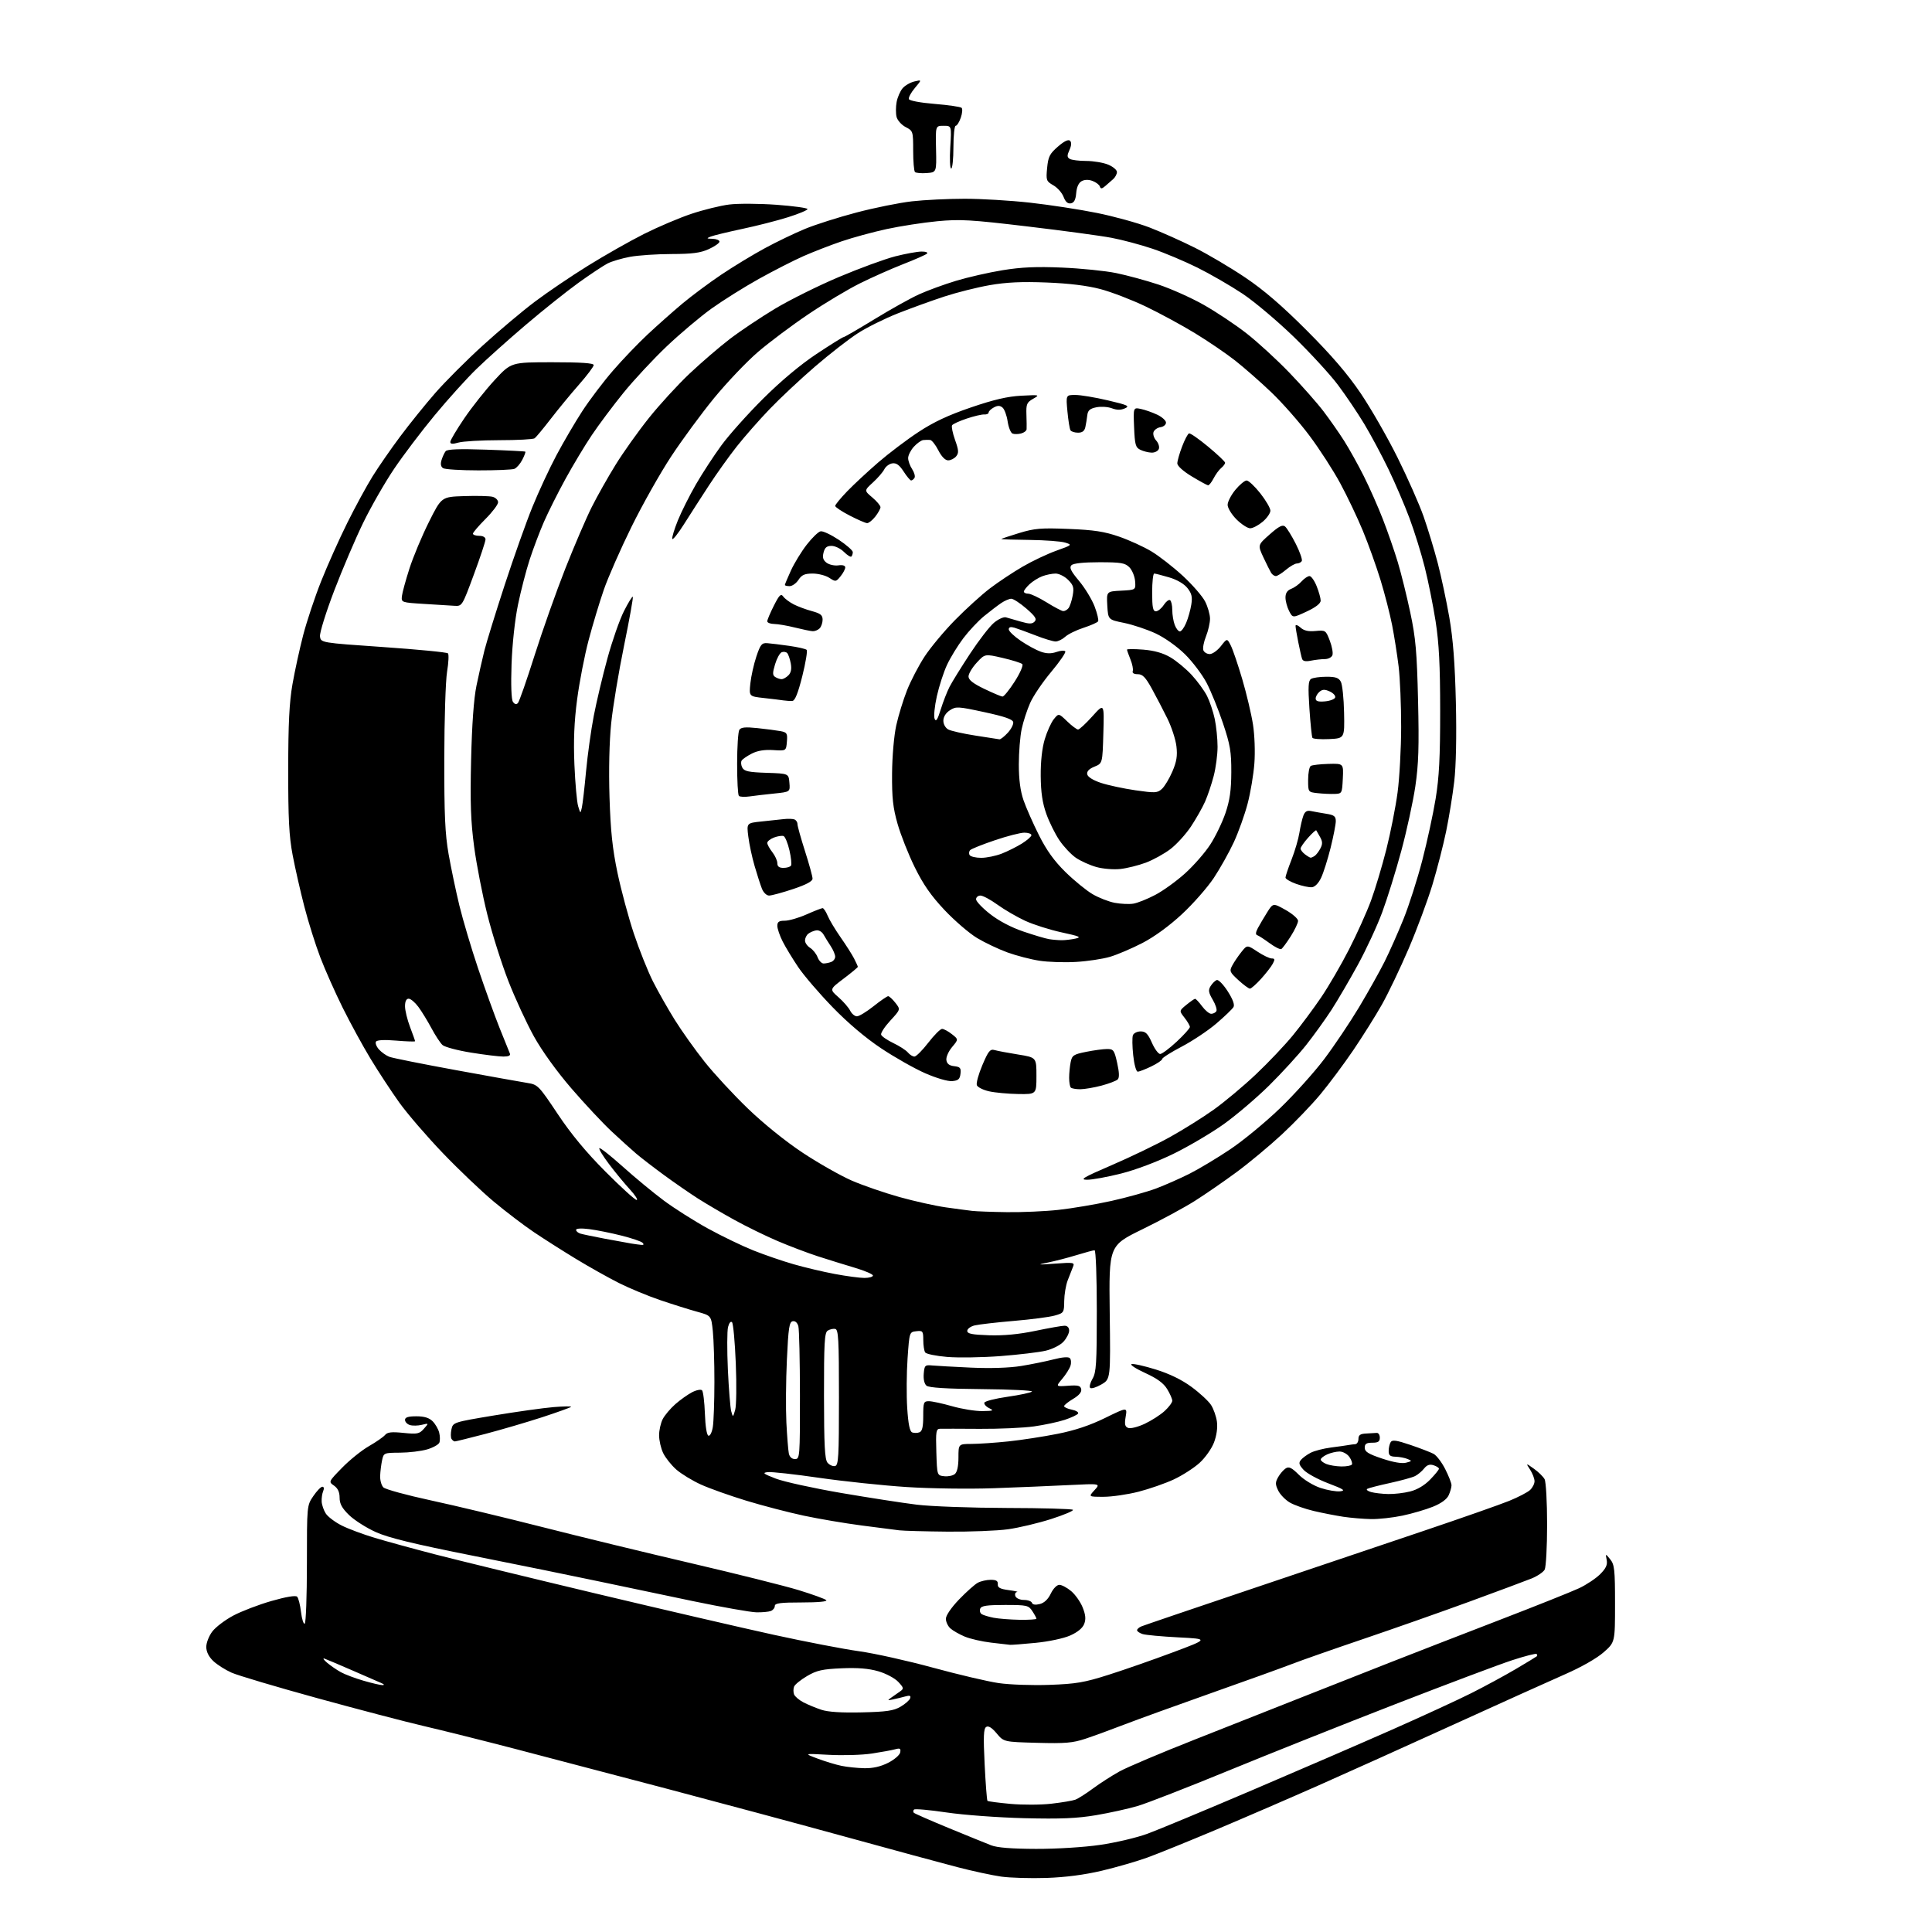 <?xml version="1.0" encoding="UTF-8" standalone="no"?>
<svg 
  version="1.1" 
  xmlns="http://www.w3.org/2000/svg" 
  xmlns:xlink="http://www.w3.org/1999/xlink" 
  xmlns:svg="http://www.w3.org/2000/svg"
  xmlns:rdf="http://www.w3.org/1999/02/22-rdf-syntax-ns#"
  xmlns:cc="http://creativecommons.org/ns#"
  xmlns:dc="http://purl.org/dc/elements/1.1/"
  viewBox="0 0 768 768"
  width="768"
  height="768"
>
<style>svg {background-color: white; }</style>"
<path stroke="none" fill="black" fill-rule="evenodd" d="M416.00,746.51C409.68,746.72 401.57,746.48 398.00,745.98C394.43,745.47 386.55,743.78 380.50,742.20C374.45,740.63 354.65,735.26 336.50,730.26C318.35,725.27 286.40,716.68 265.50,711.16C244.60,705.64 217.15,698.44 204.50,695.14C191.85,691.85 175.65,687.80 168.50,686.14C161.35,684.48 142.26,679.48 126.08,675.03C109.90,670.58 94.60,666.03 92.08,664.92C89.56,663.80 86.26,661.71 84.75,660.26C82.96,658.54 82.00,656.59 82.00,654.66C82.00,653.02 83.08,650.27 84.41,648.53C85.73,646.80 89.47,643.96 92.72,642.23C95.97,640.50 102.80,637.88 107.90,636.42C113.71,634.75 117.52,634.12 118.11,634.71C118.63,635.23 119.33,637.97 119.66,640.80C120.00,643.63 120.66,645.71 121.14,645.42C121.61,645.12 122.00,634.44 122.00,621.67C122.00,598.48 122.00,598.46 124.54,594.73C125.93,592.68 127.55,591.00 128.14,591.00C128.78,591.00 128.91,591.71 128.47,592.75C128.06,593.71 127.79,595.59 127.87,596.93C127.95,598.27 128.69,600.40 129.52,601.67C130.35,602.94 133.17,605.07 135.78,606.39C138.38,607.71 144.34,609.93 149.01,611.33C153.68,612.73 164.47,615.69 173.00,617.90C181.53,620.11 210.10,627.07 236.50,633.37C262.90,639.66 294.85,647.07 307.50,649.84C320.15,652.61 335.45,655.56 341.50,656.39C347.55,657.23 360.74,660.16 370.82,662.91C380.89,665.66 392.67,668.43 397.00,669.06C401.32,669.69 410.40,670.01 417.18,669.76C427.78,669.38 431.06,668.82 440.70,665.75C446.86,663.80 458.34,659.79 466.20,656.85C480.50,651.50 480.50,651.50 468.45,650.88C461.82,650.54 455.41,649.95 454.20,649.56C452.99,649.18 452.00,648.49 452.00,648.04C452.00,647.59 452.79,646.89 453.75,646.50C454.71,646.10 474.18,639.48 497.00,631.79C519.83,624.09 550.88,613.62 566.00,608.52C581.12,603.42 596.39,598.06 599.92,596.62C603.45,595.18 607.16,593.26 608.17,592.35C609.18,591.44 610.00,589.84 610.00,588.81C610.00,587.78 609.21,585.72 608.25,584.23C606.50,581.53 606.50,581.53 609.75,583.84C611.54,585.10 613.45,586.98 614.00,588.00C614.55,589.03 615.00,597.13 615.00,606.00C615.00,614.87 614.56,622.95 614.03,623.95C613.50,624.94 611.13,626.54 608.78,627.49C606.43,628.44 595.27,632.59 584.00,636.72C572.73,640.84 553.83,647.49 542.00,651.50C530.17,655.51 517.35,660.00 513.50,661.49C509.65,662.98 495.25,668.17 481.50,673.02C467.75,677.88 452.23,683.50 447.00,685.51C441.77,687.53 434.80,690.07 431.50,691.17C426.43,692.85 423.46,693.11 412.26,692.80C399.02,692.44 399.02,692.44 396.19,689.05C394.28,686.77 392.92,685.93 392.04,686.48C390.99,687.12 390.86,690.21 391.41,701.37C391.80,709.11 392.30,715.63 392.53,715.86C392.75,716.09 396.87,716.63 401.67,717.07C406.48,717.51 413.80,717.48 417.95,717.00C422.10,716.53 426.40,715.80 427.50,715.39C428.60,714.97 431.75,712.97 434.50,710.93C437.25,708.89 441.98,705.86 445.00,704.18C448.02,702.51 461.52,696.79 475.00,691.48C488.48,686.16 507.82,678.52 518.00,674.49C528.17,670.46 543.92,664.25 553.00,660.69C562.08,657.12 581.42,649.62 596.00,644.00C610.58,638.39 624.86,632.68 627.74,631.33C630.62,629.97 634.38,627.47 636.08,625.77C638.41,623.44 639.05,622.04 638.68,620.09C638.18,617.51 638.18,617.51 640.09,619.86C641.78,621.95 642.00,623.96 642.00,637.53C642.00,652.83 642.00,652.83 637.46,656.82C634.79,659.18 628.56,662.73 622.32,665.46C616.48,668.02 596.59,677.00 578.11,685.41C559.62,693.83 535.27,704.80 524.00,709.79C512.73,714.78 494.50,722.66 483.50,727.30C472.50,731.93 460.12,736.95 456.00,738.44C451.88,739.93 443.77,742.27 438.00,743.64C431.08,745.27 423.58,746.25 416.00,746.51zM411.82,734.96C420.04,734.98 430.90,734.31 437.32,733.37C443.47,732.48 451.93,730.49 456.13,728.94C460.33,727.40 479.00,719.63 497.63,711.68C516.26,703.73 541.35,692.88 553.38,687.56C565.41,682.24 579.59,675.71 584.88,673.05C590.17,670.39 598.10,666.09 602.50,663.50C606.90,660.90 610.69,658.60 610.92,658.39C611.15,658.17 611.10,657.77 610.81,657.48C610.53,657.20 606.13,658.32 601.03,659.99C595.94,661.65 575.06,669.51 554.64,677.44C534.21,685.37 504.32,697.28 488.21,703.90C472.10,710.52 455.90,716.83 452.21,717.92C448.52,719.01 441.09,720.65 435.70,721.56C428.11,722.84 421.68,723.11 407.20,722.76C396.79,722.50 383.07,721.49 376.26,720.48C369.52,719.48 363.71,718.96 363.34,719.33C362.97,719.70 362.94,720.27 363.27,720.61C363.61,720.94 369.87,723.68 377.19,726.70C384.51,729.71 392.07,732.79 394.00,733.54C396.36,734.47 402.18,734.93 411.82,734.96zM343.54,702.89C346.95,702.96 350.02,702.27 353.04,700.75C355.51,699.50 357.66,697.65 357.85,696.61C358.14,695.05 357.78,694.83 355.85,695.36C354.56,695.72 350.35,696.49 346.50,697.07C342.65,697.65 335.00,697.87 329.50,697.57C319.50,697.01 319.50,697.01 325.00,699.07C328.02,700.20 332.30,701.50 334.50,701.95C336.70,702.41 340.77,702.83 343.54,702.89zM342.55,680.70C352.38,680.47 355.21,680.06 357.97,678.45C359.82,677.37 361.55,675.86 361.80,675.09C362.15,674.05 361.66,673.86 359.88,674.36C358.57,674.72 356.38,675.25 355.00,675.54C352.72,676.03 352.66,675.96 354.34,674.79C355.35,674.08 356.92,672.97 357.84,672.33C359.35,671.27 359.28,670.93 357.05,668.55C355.69,667.10 352.16,665.23 349.15,664.36C345.33,663.25 340.98,662.89 334.56,663.17C326.86,663.51 324.67,664.00 320.82,666.26C318.30,667.74 315.97,669.63 315.65,670.47C315.33,671.31 315.33,672.69 315.65,673.54C315.98,674.38 317.65,675.81 319.37,676.71C321.09,677.60 324.30,678.93 326.50,679.66C329.16,680.54 334.53,680.89 342.55,680.70zM152.00,669.86C152.94,669.86 152.76,669.54 151.50,669.00C150.40,668.52 145.22,666.27 140.00,663.99C134.78,661.72 129.82,659.62 129.00,659.33C128.18,659.05 128.62,659.77 130.00,660.94C131.38,662.11 133.85,663.81 135.50,664.72C137.15,665.63 141.20,667.15 144.50,668.11C147.80,669.07 151.18,669.86 152.00,669.86zM401.50,653.84C400.95,653.78 397.56,653.39 393.97,652.97C390.37,652.55 385.66,651.47 383.50,650.57C381.34,649.66 378.77,648.20 377.79,647.31C376.80,646.42 376.00,644.70 376.00,643.48C376.00,642.17 378.15,639.03 381.25,635.80C384.14,632.80 387.49,629.81 388.69,629.17C389.89,628.53 392.20,628.00 393.82,628.00C396.02,628.00 396.74,628.45 396.64,629.75C396.53,631.10 397.53,631.64 401.00,632.10C403.48,632.43 404.95,632.77 404.28,632.85C403.61,632.93 403.32,633.67 403.64,634.50C403.96,635.34 405.45,636.00 407.02,636.00C408.57,636.00 410.01,636.52 410.22,637.16C410.46,637.89 411.60,638.07 413.33,637.63C415.10,637.19 416.64,635.73 417.71,633.47C418.67,631.48 420.11,630.00 421.11,630.00C422.06,630.00 424.18,631.12 425.81,632.50C427.44,633.87 429.50,636.78 430.37,638.97C431.55,641.91 431.71,643.64 430.99,645.53C430.36,647.19 428.37,648.83 425.41,650.14C422.80,651.30 416.87,652.55 411.66,653.06C406.62,653.55 402.05,653.90 401.50,653.84zM405.25,643.89C408.96,643.95 412.00,643.76 412.00,643.46C412.00,643.17 411.27,641.82 410.38,640.46C408.86,638.14 408.25,638.00 399.49,638.00C392.26,638.00 390.09,638.32 389.65,639.47C389.34,640.28 389.61,641.26 390.26,641.66C390.90,642.06 393.02,642.70 394.97,643.08C396.91,643.46 401.54,643.82 405.25,643.89zM300.67,640.92C298.38,640.88 287.05,638.88 275.50,636.48C263.95,634.08 246.85,630.50 237.50,628.51C228.15,626.53 206.01,622.02 188.30,618.49C164.13,613.67 154.40,611.30 149.30,608.99C145.56,607.29 140.81,604.26 138.75,602.25C135.94,599.51 135.00,597.78 135.00,595.35C135.00,593.14 134.30,591.62 132.78,590.56C130.56,589.01 130.56,589.01 136.03,583.41C139.04,580.33 143.83,576.48 146.67,574.86C149.51,573.23 152.38,571.24 153.05,570.44C153.99,569.30 155.66,569.11 160.38,569.60C165.90,570.16 166.70,570.00 168.50,567.96C170.50,565.70 170.50,565.70 167.66,566.39C166.11,566.77 163.97,566.81 162.91,566.47C161.86,566.14 161.00,565.22 161.00,564.43C161.00,563.40 162.26,563.00 165.50,563.00C168.65,563.00 170.59,563.59 171.97,564.97C173.06,566.06 174.23,568.08 174.58,569.47C174.93,570.86 174.97,572.65 174.66,573.45C174.35,574.24 172.17,575.46 169.80,576.16C167.44,576.85 162.58,577.44 159.01,577.46C152.62,577.50 152.51,577.55 151.88,580.50C151.53,582.15 151.18,584.93 151.12,586.68C151.05,588.43 151.63,590.49 152.40,591.26C153.17,592.03 161.61,594.34 171.15,596.40C180.69,598.45 200.74,603.25 215.70,607.06C230.66,610.88 257.43,617.38 275.20,621.52C292.96,625.66 312.00,630.43 317.50,632.11C323.00,633.80 327.93,635.58 328.45,636.09C329.03,636.64 325.18,637.00 318.70,637.00C310.22,637.00 308.00,637.29 308.00,638.39C308.00,639.16 307.29,640.06 306.42,640.39C305.55,640.73 302.96,640.97 300.67,640.92zM376.68,608.85C367.78,608.77 359.15,608.53 357.50,608.33C355.85,608.13 349.10,607.26 342.50,606.40C335.90,605.54 325.55,603.79 319.50,602.50C313.45,601.21 303.17,598.53 296.66,596.55C290.15,594.56 282.04,591.68 278.63,590.13C275.23,588.59 270.82,585.90 268.83,584.16C266.85,582.41 264.50,579.46 263.61,577.59C262.72,575.73 262.00,572.56 262.00,570.55C262.00,568.54 262.65,565.64 263.45,564.10C264.25,562.56 266.50,559.89 268.46,558.17C270.42,556.45 273.42,554.32 275.13,553.43C276.83,552.55 278.61,552.21 279.07,552.67C279.53,553.13 280.04,557.30 280.21,561.93C280.38,566.97 280.95,570.49 281.61,570.71C282.24,570.91 283.00,569.41 283.35,567.29C283.70,565.20 283.98,557.15 283.99,549.40C284.00,541.64 283.71,532.52 283.36,529.13C282.71,522.97 282.71,522.97 277.11,521.43C274.02,520.58 267.48,518.53 262.56,516.86C257.65,515.20 250.21,512.12 246.04,510.02C241.87,507.92 234.19,503.61 228.98,500.45C223.76,497.28 216.24,492.50 212.26,489.82C208.27,487.14 201.07,481.66 196.26,477.64C191.44,473.62 182.32,464.93 176.00,458.34C169.68,451.74 161.89,442.70 158.70,438.25C155.52,433.79 150.37,425.95 147.27,420.82C144.17,415.70 139.20,406.58 136.22,400.58C133.24,394.57 129.24,385.57 127.33,380.58C125.42,375.58 122.56,366.51 120.99,360.41C119.41,354.31 117.31,345.08 116.33,339.91C114.91,332.45 114.55,325.42 114.57,306.00C114.58,287.68 115.01,279.10 116.26,272.00C117.17,266.77 119.09,258.00 120.51,252.50C121.94,247.00 125.16,237.32 127.68,231.00C130.19,224.68 134.86,214.26 138.05,207.85C141.23,201.45 145.76,193.12 148.11,189.35C150.45,185.58 155.39,178.45 159.09,173.50C162.78,168.55 169.05,160.78 173.02,156.23C176.99,151.68 185.47,143.20 191.87,137.38C198.26,131.56 207.58,123.72 212.57,119.96C217.56,116.20 227.11,109.73 233.80,105.59C240.48,101.44 250.49,95.77 256.04,92.98C261.58,90.20 270.03,86.61 274.81,85.01C279.59,83.41 286.37,81.74 289.87,81.30C293.38,80.86 301.81,80.91 308.62,81.40C315.43,81.90 321.00,82.67 321.00,83.11C321.00,83.55 317.51,85.01 313.25,86.35C308.99,87.70 300.77,89.79 295.00,91.01C289.23,92.24 283.60,93.60 282.50,94.05C280.75,94.76 280.84,94.87 283.25,94.93C284.76,94.97 286.00,95.47 286.00,96.05C286.00,96.63 284.09,97.97 281.75,99.03C278.42,100.54 275.20,100.96 266.93,100.98C261.12,100.99 253.71,101.49 250.45,102.09C247.20,102.69 243.18,103.88 241.52,104.73C239.86,105.58 234.68,109.02 230.00,112.38C225.32,115.75 215.88,123.28 209.00,129.14C202.12,134.99 193.32,142.87 189.44,146.64C185.55,150.41 178.07,158.69 172.82,165.04C167.56,171.38 160.28,181.00 156.64,186.41C152.99,191.82 147.50,201.41 144.42,207.72C141.34,214.03 136.14,226.21 132.86,234.78C129.58,243.36 127.04,251.53 127.20,252.94C127.50,255.50 127.50,255.50 152.42,257.22C166.13,258.17 177.67,259.29 178.07,259.72C178.47,260.15 178.31,263.43 177.72,267.00C177.13,270.57 176.63,286.10 176.61,301.50C176.58,323.85 176.92,331.52 178.32,339.50C179.29,345.00 181.22,354.23 182.62,360.00C184.03,365.77 187.38,377.06 190.09,385.08C192.79,393.10 196.61,403.68 198.57,408.58C200.53,413.49 202.37,418.06 202.67,418.75C203.04,419.60 202.21,420.00 200.10,420.00C198.38,420.00 192.60,419.30 187.24,418.43C181.89,417.57 176.79,416.21 175.90,415.41C175.02,414.61 173.04,411.60 171.51,408.73C169.97,405.85 167.63,402.04 166.31,400.25C164.98,398.46 163.25,397.00 162.45,397.00C161.51,397.00 161.00,398.05 161.00,399.99C161.00,401.63 161.90,405.35 163.00,408.24C164.10,411.13 165.00,413.68 165.00,413.90C165.00,414.11 161.65,414.01 157.55,413.66C152.77,413.26 149.87,413.41 149.45,414.08C149.10,414.66 149.64,416.05 150.65,417.18C151.67,418.31 153.52,419.62 154.78,420.10C156.03,420.58 167.95,422.96 181.28,425.40C194.60,427.84 207.39,430.13 209.71,430.50C213.77,431.14 214.19,431.58 221.70,442.83C227.05,450.86 232.98,458.01 240.69,465.75C246.85,471.94 252.42,477.00 253.07,477.00C253.72,477.00 252.49,475.09 250.34,472.75C248.19,470.41 244.47,465.90 242.08,462.72C239.68,459.55 237.96,456.71 238.25,456.42C238.54,456.12 242.70,459.40 247.49,463.69C252.27,467.99 259.63,474.07 263.84,477.21C268.06,480.35 276.00,485.39 281.50,488.40C287.00,491.42 295.10,495.32 299.49,497.07C303.88,498.82 311.08,501.30 315.49,502.56C319.90,503.83 327.26,505.57 331.86,506.43C336.46,507.29 341.75,508.00 343.61,508.00C345.47,508.00 347.00,507.57 347.00,507.04C347.00,506.52 343.74,505.12 339.75,503.94C335.76,502.76 329.15,500.70 325.06,499.38C320.97,498.05 313.77,495.32 309.06,493.31C304.35,491.30 296.64,487.53 291.91,484.92C287.19,482.32 280.66,478.48 277.41,476.41C274.16,474.33 268.12,470.16 264.00,467.14C259.88,464.12 254.93,460.31 253.00,458.68C251.07,457.04 246.63,453.03 243.13,449.76C239.63,446.49 232.43,438.79 227.14,432.66C221.32,425.91 215.44,417.75 212.25,412.00C209.35,406.77 204.77,396.88 202.09,390.00C199.41,383.12 195.63,371.20 193.71,363.50C191.78,355.80 189.43,343.71 188.48,336.62C187.13,326.46 186.87,319.19 187.27,302.12C187.60,287.98 188.34,277.76 189.40,272.59C190.30,268.25 191.72,261.95 192.56,258.59C193.41,255.24 197.04,243.50 200.63,232.50C204.23,221.50 209.18,207.55 211.65,201.50C214.11,195.45 218.40,186.22 221.18,181.00C223.95,175.78 228.58,167.88 231.46,163.45C234.34,159.02 239.80,151.80 243.60,147.41C247.39,143.01 253.65,136.48 257.50,132.89C261.35,129.30 267.50,123.84 271.17,120.76C274.84,117.68 281.82,112.48 286.68,109.21C291.55,105.94 299.35,101.20 304.02,98.68C308.68,96.15 315.88,92.69 320.00,90.99C324.12,89.28 333.35,86.35 340.50,84.47C347.65,82.59 357.55,80.59 362.50,80.03C367.45,79.47 376.86,79.01 383.40,79.01C389.95,79.00 401.65,79.70 409.40,80.56C417.16,81.42 429.12,83.25 435.99,84.64C442.85,86.02 452.30,88.63 456.99,90.44C461.67,92.25 469.78,95.87 475.00,98.49C480.23,101.11 489.23,106.43 495.00,110.32C502.42,115.31 509.62,121.51 519.53,131.44C529.43,141.36 535.73,148.71 540.93,156.40C544.98,162.39 551.56,173.86 555.55,181.90C559.54,189.93 564.20,200.47 565.90,205.31C567.60,210.16 570.13,218.48 571.52,223.81C572.91,229.14 574.99,238.90 576.14,245.50C577.62,254.06 578.36,263.71 578.73,279.18C579.05,292.65 578.80,304.57 578.08,310.67C577.45,316.06 576.00,324.98 574.86,330.49C573.72,336.00 571.27,345.55 569.40,351.73C567.53,357.91 563.29,369.31 559.97,377.08C556.64,384.84 551.85,394.87 549.32,399.35C546.79,403.83 541.66,412.00 537.93,417.50C534.19,423.00 528.29,430.91 524.82,435.08C521.34,439.26 514.45,446.42 509.50,451.01C504.55,455.60 496.45,462.34 491.50,465.98C486.55,469.63 479.12,474.75 475.00,477.36C470.88,479.98 461.49,485.05 454.15,488.64C440.80,495.16 440.80,495.16 441.13,521.69C441.47,548.23 441.47,548.23 437.80,550.35C435.79,551.52 433.80,552.13 433.37,551.71C432.95,551.28 433.37,549.65 434.30,548.06C435.77,545.58 436.00,541.96 436.00,521.10C436.00,507.59 435.61,497.00 435.11,497.00C434.61,497.00 431.35,497.88 427.86,498.95C424.36,500.02 419.25,501.34 416.50,501.89C412.06,502.77 412.38,502.82 419.41,502.31C426.87,501.77 427.27,501.84 426.52,503.62C426.09,504.65 425.14,507.07 424.41,509.00C423.68,510.93 423.07,514.62 423.04,517.20C423.00,521.77 422.89,521.94 419.25,522.96C417.19,523.55 409.88,524.50 403.00,525.08C396.12,525.67 389.15,526.47 387.50,526.86C385.85,527.25 384.50,528.23 384.50,529.04C384.50,530.19 386.36,530.56 393.15,530.79C399.00,530.98 404.97,530.41 411.56,529.04C416.93,527.92 422.15,527.00 423.16,527.00C424.32,527.00 425.00,527.72 425.00,528.94C425.00,530.01 423.99,531.99 422.75,533.34C421.48,534.72 418.40,536.28 415.70,536.92C413.05,537.55 404.95,538.51 397.70,539.07C390.44,539.62 380.90,539.77 376.50,539.40C372.10,539.03 368.17,538.22 367.77,537.61C367.36,537.00 367.02,534.78 367.02,532.68C367.00,529.11 366.82,528.89 364.25,529.18C361.50,529.50 361.50,529.50 360.77,540.00C360.37,545.77 360.31,554.63 360.63,559.69C361.05,566.16 361.64,569.03 362.61,569.41C363.38,569.70 364.68,569.68 365.50,569.36C366.60,568.94 367.00,567.21 367.00,562.89C367.00,557.45 367.17,557.00 369.25,557.00C370.49,557.00 374.65,557.90 378.50,559.00C382.35,560.10 387.75,560.97 390.50,560.93C394.87,560.87 395.21,560.73 393.22,559.77C391.97,559.16 391.10,558.18 391.30,557.58C391.50,556.99 395.66,555.93 400.55,555.23C405.44,554.53 409.80,553.60 410.23,553.17C410.66,552.74 401.73,552.30 390.37,552.20C376.30,552.08 369.28,551.64 368.31,550.84C367.45,550.13 367.02,548.28 367.20,546.09C367.48,542.76 367.72,542.52 370.50,542.79C372.15,542.95 379.09,543.33 385.93,543.65C393.68,544.00 401.19,543.76 405.86,543.01C409.99,542.34 415.83,541.15 418.85,540.37C422.24,539.49 424.69,539.29 425.27,539.87C425.78,540.38 425.90,541.75 425.53,542.90C425.16,544.06 423.69,546.41 422.25,548.11C419.65,551.21 419.65,551.21 424.55,550.86C428.59,550.56 429.52,550.81 429.80,552.24C430.03,553.38 428.90,554.71 426.57,556.09C424.61,557.25 423.00,558.55 423.00,558.97C423.00,559.40 424.38,560.03 426.07,560.36C427.75,560.70 428.87,561.40 428.55,561.91C428.24,562.43 425.84,563.55 423.24,564.41C420.63,565.26 415.12,566.44 411.00,567.02C406.88,567.60 397.20,568.04 389.50,567.99C381.80,567.94 374.70,567.92 373.71,567.95C372.11,568.00 371.95,568.94 372.21,577.25C372.50,586.50 372.50,586.50 375.31,586.82C376.86,587.00 378.77,586.61 379.56,585.95C380.49,585.18 381.00,582.84 381.00,579.38C381.00,574.00 381.00,574.00 386.25,573.98C389.14,573.97 395.71,573.52 400.86,572.98C406.00,572.44 414.78,571.09 420.36,569.98C427.32,568.60 433.26,566.62 439.31,563.65C448.12,559.34 448.12,559.34 447.47,563.17C446.96,566.21 447.17,567.13 448.49,567.63C449.40,567.98 452.33,567.25 455.00,566.00C457.67,564.75 461.24,562.46 462.93,560.92C464.62,559.38 466.00,557.52 466.00,556.81C465.99,556.09 465.08,554.00 463.96,552.17C462.53,549.82 459.97,547.95 455.22,545.78C451.52,544.09 449.09,542.50 449.80,542.25C450.52,542.00 454.86,542.97 459.44,544.40C464.91,546.10 469.80,548.48 473.66,551.33C476.90,553.71 480.38,556.93 481.39,558.47C482.40,560.01 483.46,563.02 483.75,565.15C484.07,567.54 483.62,570.70 482.57,573.44C481.64,575.88 479.05,579.53 476.81,581.55C474.58,583.57 469.99,586.51 466.62,588.09C463.26,589.66 456.94,591.86 452.59,592.98C448.24,594.09 441.97,595.00 438.67,595.00C432.65,595.00 432.65,595.00 435.08,592.36C437.50,589.72 437.50,589.72 425.00,590.34C418.12,590.69 404.62,591.25 395.00,591.59C385.29,591.94 369.89,591.73 360.42,591.12C351.02,590.51 335.36,588.86 325.61,587.45C315.87,586.03 306.68,585.02 305.20,585.19C302.91,585.45 303.39,585.84 308.39,587.77C311.63,589.02 323.33,591.58 334.39,593.48C345.45,595.37 359.00,597.47 364.50,598.14C370.00,598.82 386.05,599.40 400.17,599.44C414.28,599.47 426.14,599.80 426.51,600.17C426.88,600.54 422.98,602.19 417.84,603.84C412.70,605.48 404.98,607.32 400.68,607.91C396.38,608.51 385.58,608.93 376.68,608.85zM545.00,603.86C541.98,603.80 537.02,603.39 534.00,602.94C530.98,602.48 525.68,601.45 522.24,600.64C518.80,599.83 514.52,598.32 512.74,597.29C510.96,596.25 508.87,594.10 508.10,592.51C506.91,590.03 506.91,589.26 508.10,587.16C508.87,585.80 510.23,584.24 511.12,583.69C512.39,582.89 513.51,583.44 516.30,586.23C518.31,588.24 522.06,590.52 524.90,591.47C527.67,592.39 531.19,592.99 532.72,592.82C535.01,592.55 534.19,591.99 528.00,589.64C523.88,588.08 519.47,585.67 518.21,584.30C516.36,582.28 516.16,581.52 517.14,580.33C517.81,579.53 519.55,578.25 521.02,577.49C522.49,576.73 526.12,575.80 529.09,575.41C532.07,575.03 535.17,574.59 536.00,574.43C536.83,574.28 538.06,574.12 538.75,574.08C539.44,574.03 540.00,573.10 540.00,572.00C540.00,570.48 540.72,569.96 543.00,569.85C544.65,569.77 546.56,569.66 547.25,569.60C547.94,569.54 548.50,570.40 548.50,571.50C548.50,573.06 547.83,573.50 545.50,573.50C543.17,573.50 542.50,573.94 542.50,575.50C542.50,577.08 543.94,577.98 549.43,579.81C553.84,581.29 557.29,581.88 558.93,581.45C561.33,580.82 561.37,580.72 559.50,579.96C558.40,579.51 556.26,579.11 554.75,579.07C552.58,579.01 552.00,578.52 552.02,576.75C552.02,575.51 552.39,573.94 552.83,573.25C553.45,572.27 555.21,572.53 560.69,574.39C564.57,575.71 568.71,577.31 569.88,577.93C571.05,578.56 573.13,581.29 574.50,584.00C575.88,586.71 577.00,589.60 577.00,590.42C577.00,591.24 576.49,593.02 575.87,594.39C575.14,595.98 572.89,597.62 569.62,598.94C566.80,600.08 561.35,601.68 557.50,602.49C553.65,603.30 548.02,603.92 545.00,603.86zM551.81,593.90C554.18,593.96 558.11,593.50 560.56,592.88C563.38,592.17 566.28,590.45 568.50,588.16C570.43,586.18 572.00,584.24 572.00,583.85C572.00,583.46 571.03,582.83 569.84,582.45C568.31,581.96 567.22,582.35 566.09,583.77C565.22,584.87 563.60,586.22 562.50,586.77C561.40,587.32 556.90,588.56 552.50,589.52C548.10,590.48 544.05,591.52 543.51,591.84C542.97,592.15 543.64,592.73 545.01,593.11C546.38,593.49 549.44,593.85 551.81,593.90zM331.91,582.78C333.32,582.51 333.50,579.37 333.50,555.50C333.50,532.31 333.29,528.49 332.00,528.26C331.18,528.12 329.83,528.43 329.01,528.96C327.76,529.76 327.53,533.84 327.55,554.85C327.57,574.47 327.86,580.13 328.94,581.43C329.70,582.34 331.03,582.95 331.91,582.78zM533.19,582.94C535.22,582.97 537.11,582.62 537.40,582.16C537.68,581.70 537.23,580.35 536.40,579.16C535.57,577.97 533.81,577.00 532.49,577.00C531.17,577.00 528.95,577.52 527.55,578.16C526.15,578.80 525.00,579.71 525.00,580.19C525.00,580.67 526.01,581.47 527.25,581.97C528.49,582.47 531.16,582.90 533.19,582.94zM316.02,580.00C317.94,580.00 318.00,579.26 317.99,554.75C317.98,540.86 317.70,528.47 317.36,527.20C316.98,525.79 316.12,525.02 315.12,525.21C313.75,525.47 313.39,527.84 312.80,540.51C312.41,548.75 312.33,560.00 312.60,565.50C312.88,571.00 313.32,576.51 313.57,577.75C313.87,579.17 314.77,580.00 316.02,580.00zM180.81,572.99C180.43,573.00 179.83,572.54 179.48,571.98C179.14,571.41 179.13,569.70 179.46,568.17C180.07,565.41 180.22,565.36 196.29,562.68C205.20,561.20 215.88,559.70 220.00,559.35C224.12,559.01 227.28,558.96 227.00,559.25C226.72,559.54 221.55,561.40 215.50,563.38C209.45,565.35 199.32,568.32 193.00,569.98C186.68,571.63 181.19,572.99 180.81,572.99zM292.24,560.49C292.72,558.85 292.84,550.52 292.49,542.00C292.15,533.48 291.47,526.10 290.99,525.61C290.48,525.09 289.82,525.89 289.41,527.52C289.02,529.06 288.99,536.66 289.34,544.41C289.70,552.16 290.30,559.62 290.67,560.99C291.36,563.49 291.36,563.49 292.24,560.49zM254.95,494.86C255.90,494.95 256.06,494.66 255.41,494.01C254.87,493.47 251.07,492.18 246.96,491.15C242.86,490.11 237.14,488.97 234.25,488.60C231.08,488.20 229.00,488.31 229.00,488.90C229.00,489.43 229.79,490.10 230.75,490.39C231.71,490.67 236.10,491.59 240.50,492.42C244.90,493.25 249.62,494.11 251.00,494.33C252.38,494.55 254.15,494.79 254.95,494.86zM400.29,481.85C406.22,481.93 415.45,481.53 420.79,480.94C426.13,480.36 435.58,478.76 441.79,477.39C447.99,476.01 455.99,473.78 459.57,472.44C463.14,471.09 469.11,468.46 472.84,466.58C476.57,464.70 483.83,460.35 488.98,456.90C494.13,453.46 503.04,446.12 508.78,440.59C514.52,435.06 522.46,426.23 526.42,420.98C530.38,415.72 536.58,406.49 540.20,400.46C543.81,394.43 548.39,386.26 550.38,382.29C552.36,378.33 555.76,370.68 557.93,365.29C560.10,359.91 563.45,349.43 565.38,342.00C567.31,334.57 569.70,323.55 570.69,317.50C572.08,309.03 572.50,300.98 572.49,282.50C572.48,264.41 572.03,255.67 570.68,247.00C569.69,240.68 567.75,231.00 566.36,225.50C564.98,220.00 562.25,211.22 560.30,206.00C558.35,200.78 554.59,192.00 551.93,186.50C549.28,181.00 544.94,172.89 542.28,168.47C539.62,164.06 534.90,157.06 531.78,152.92C528.66,148.77 520.80,140.23 514.31,133.92C507.81,127.62 498.63,119.88 493.90,116.73C489.17,113.59 481.11,108.93 476.00,106.39C470.88,103.85 462.87,100.48 458.18,98.89C453.50,97.31 446.16,95.35 441.88,94.54C437.60,93.72 422.56,91.69 408.47,90.02C385.87,87.33 381.65,87.09 372.61,87.94C366.97,88.48 357.90,89.88 352.45,91.06C347.00,92.24 338.94,94.44 334.52,95.95C330.11,97.45 323.30,100.10 319.38,101.82C315.47,103.55 307.47,107.63 301.62,110.89C295.77,114.15 287.32,119.45 282.84,122.66C278.37,125.87 270.35,132.63 265.03,137.68C259.71,142.74 251.96,151.06 247.81,156.18C243.65,161.31 237.99,168.88 235.23,173.00C232.46,177.12 227.73,185.00 224.72,190.50C221.71,196.00 217.87,203.66 216.19,207.52C214.51,211.38 211.98,218.07 210.57,222.39C209.16,226.71 207.06,234.80 205.91,240.37C204.68,246.33 203.63,256.06 203.35,264.00C203.06,272.33 203.27,278.07 203.90,278.99C204.57,279.97 205.24,280.14 205.87,279.49C206.39,278.95 209.38,270.40 212.51,260.50C215.65,250.60 221.15,235.07 224.73,226.00C228.31,216.93 233.03,205.94 235.21,201.60C237.39,197.25 241.67,189.66 244.72,184.74C247.76,179.81 253.72,171.44 257.96,166.14C262.19,160.84 269.47,152.90 274.13,148.50C278.80,144.10 285.99,137.91 290.12,134.75C294.25,131.59 302.37,126.16 308.16,122.68C313.96,119.20 325.37,113.53 333.53,110.09C341.69,106.64 351.73,102.97 355.84,101.91C359.95,100.86 364.69,100.00 366.36,100.00C368.10,100.00 368.99,100.36 368.45,100.85C367.93,101.31 363.68,103.19 359.00,105.01C354.32,106.84 346.62,110.26 341.87,112.62C337.12,114.97 327.90,120.49 321.37,124.89C314.84,129.28 305.81,136.05 301.30,139.92C296.79,143.80 288.95,152.04 283.87,158.23C278.80,164.43 271.10,174.90 266.76,181.50C262.42,188.10 255.32,200.70 250.99,209.50C246.66,218.30 241.73,229.51 240.03,234.42C238.33,239.33 235.61,248.33 234.00,254.42C232.38,260.51 230.32,271.12 229.42,278.00C228.24,286.94 227.94,294.34 228.34,304.00C228.66,311.43 229.32,318.85 229.83,320.50C230.74,323.50 230.74,323.50 231.30,321.00C231.61,319.62 232.36,313.17 232.96,306.65C233.57,300.12 234.95,290.17 236.04,284.53C237.13,278.88 239.57,268.60 241.47,261.69C243.36,254.77 246.31,246.34 248.02,242.96C249.73,239.57 251.32,236.99 251.55,237.22C251.78,237.45 250.22,246.18 248.08,256.62C245.94,267.05 243.63,280.93 242.96,287.46C242.21,294.80 241.95,306.03 242.29,316.91C242.72,330.41 243.46,337.40 245.47,347.00C246.92,353.88 249.84,364.73 251.97,371.12C254.10,377.51 257.50,386.02 259.51,390.03C261.53,394.04 265.46,400.96 268.23,405.41C271.01,409.86 276.34,417.36 280.09,422.07C283.83,426.79 291.59,435.17 297.33,440.70C303.60,446.73 312.32,453.76 319.14,458.27C325.39,462.40 334.15,467.37 338.60,469.31C343.06,471.24 351.61,474.19 357.60,475.86C363.60,477.53 371.88,479.37 376.00,479.95C380.12,480.53 384.85,481.16 386.50,481.35C388.15,481.54 394.36,481.77 400.29,481.85zM432.12,468.97C429.06,468.95 430.60,468.04 442.00,463.13C449.43,459.93 459.77,454.94 465.00,452.04C470.23,449.15 478.07,444.24 482.42,441.14C486.78,438.04 494.38,431.68 499.30,427.01C504.23,422.35 510.84,415.37 513.99,411.51C517.14,407.66 522.16,400.90 525.15,396.50C528.14,392.10 533.15,383.49 536.28,377.36C539.41,371.24 543.33,362.53 544.99,358.02C546.65,353.51 549.40,344.35 551.09,337.66C552.78,330.97 554.79,320.77 555.56,315.00C556.33,309.23 556.97,297.51 556.98,288.97C556.99,280.43 556.54,269.63 555.98,264.97C555.41,260.31 554.25,252.90 553.39,248.50C552.53,244.10 550.45,236.00 548.76,230.50C547.07,225.00 543.92,216.22 541.76,211.00C539.60,205.78 535.57,197.30 532.80,192.18C530.04,187.05 524.52,178.50 520.53,173.18C516.55,167.85 509.73,160.11 505.39,155.97C501.05,151.82 494.57,146.14 491.00,143.33C487.43,140.53 480.23,135.62 475.00,132.44C469.77,129.25 460.96,124.48 455.41,121.82C449.87,119.17 441.77,116.06 437.41,114.91C432.14,113.53 424.99,112.65 416.00,112.30C406.14,111.91 400.06,112.20 393.44,113.35C388.46,114.22 380.36,116.25 375.44,117.86C370.52,119.47 362.23,122.47 357.00,124.53C351.77,126.59 344.57,130.16 341.00,132.47C337.43,134.77 329.77,140.73 324.00,145.70C318.23,150.67 310.10,158.28 305.94,162.62C301.78,166.95 295.90,173.65 292.86,177.50C289.82,181.35 284.84,188.32 281.79,193.00C278.74,197.68 274.29,204.59 271.91,208.36C269.53,212.14 267.42,214.77 267.24,214.21C267.05,213.66 268.06,210.35 269.47,206.85C270.89,203.36 274.13,196.90 276.67,192.50C279.22,188.10 283.77,181.12 286.79,177.00C289.81,172.88 297.27,164.52 303.39,158.44C310.45,151.42 318.18,144.95 324.60,140.69C330.15,137.01 334.98,134.00 335.34,134.00C335.70,134.00 341.23,130.79 347.63,126.88C354.03,122.96 362.02,118.50 365.39,116.98C368.75,115.46 375.32,113.05 380.00,111.64C384.68,110.22 393.00,108.32 398.50,107.42C405.99,106.20 411.93,105.93 422.19,106.37C429.72,106.69 439.39,107.67 443.69,108.55C447.98,109.43 455.55,111.48 460.50,113.12C465.45,114.76 473.55,118.38 478.50,121.18C483.45,123.98 491.10,129.07 495.50,132.51C499.90,135.94 507.56,142.97 512.52,148.12C517.49,153.28 523.60,160.20 526.11,163.50C528.62,166.80 532.32,172.09 534.33,175.26C536.34,178.43 539.85,184.72 542.12,189.25C544.40,193.77 547.83,201.53 549.75,206.49C551.67,211.44 554.33,219.10 555.65,223.50C556.98,227.90 559.21,236.90 560.61,243.50C562.76,253.64 563.24,259.07 563.70,278.50C564.13,296.78 563.91,303.77 562.62,312.56C561.72,318.64 559.21,330.19 557.04,338.22C554.87,346.26 551.45,357.26 549.44,362.67C547.44,368.08 543.09,377.45 539.78,383.50C536.47,389.55 531.76,397.60 529.31,401.40C526.85,405.19 522.32,411.49 519.23,415.40C516.14,419.30 509.51,426.55 504.50,431.50C499.48,436.45 491.35,443.37 486.44,446.88C481.52,450.38 472.55,455.68 466.50,458.64C460.00,461.82 451.46,465.04 445.62,466.51C440.19,467.88 434.11,468.99 432.12,468.97zM404.75,434.89C400.76,434.83 395.56,434.35 393.19,433.82C390.82,433.29 388.63,432.19 388.31,431.38C388.00,430.56 388.99,426.96 390.52,423.37C392.92,417.73 393.58,416.92 395.40,417.43C396.55,417.76 400.76,418.55 404.75,419.19C412.00,420.36 412.00,420.36 412.00,427.68C412.00,435.00 412.00,435.00 404.75,434.89zM429.42,432.99C427.72,432.99 426.03,432.70 425.67,432.33C425.30,431.97 425.00,430.22 425.00,428.46C425.00,426.69 425.27,423.90 425.60,422.24C426.15,419.52 426.72,419.13 431.77,418.12C434.83,417.50 438.58,417.00 440.10,417.00C442.63,417.00 442.96,417.46 444.09,422.53C444.93,426.29 445.01,428.39 444.32,429.08C443.76,429.64 440.87,430.75 437.90,431.54C434.93,432.33 431.11,432.98 429.42,432.99zM378.50,429.76C376.77,429.91 372.23,428.58 367.75,426.62C363.49,424.75 355.62,420.29 350.25,416.71C344.05,412.58 337.03,406.63 330.95,400.36C325.70,394.94 319.57,387.80 317.34,384.50C315.11,381.20 312.32,376.61 311.14,374.29C309.96,371.97 309.00,369.16 309.00,368.04C309.00,366.44 309.65,366.00 311.97,366.00C313.61,366.00 317.49,364.88 320.60,363.50C323.71,362.12 326.59,361.00 327.00,361.00C327.42,361.00 328.32,362.36 329.01,364.02C329.70,365.68 332.00,369.52 334.12,372.55C336.24,375.58 338.66,379.37 339.49,380.98C340.32,382.59 341.00,384.09 341.00,384.33C341.00,384.57 338.46,386.67 335.36,389.02C329.73,393.27 329.73,393.27 333.28,396.39C335.23,398.10 337.33,400.51 337.95,401.75C338.57,402.99 339.78,404.00 340.64,404.00C341.51,404.00 344.47,402.20 347.24,400.00C350.00,397.80 352.62,396.00 353.06,396.00C353.50,396.00 354.79,397.19 355.93,398.64C358.00,401.27 358.00,401.27 353.93,405.69C351.70,408.11 350.04,410.64 350.26,411.30C350.47,411.96 352.66,413.46 355.11,414.64C357.56,415.81 360.17,417.50 360.91,418.39C361.64,419.27 362.81,420.00 363.50,420.00C364.19,420.00 366.67,417.52 369.00,414.50C371.33,411.48 373.80,409.00 374.49,409.00C375.17,409.00 376.92,409.94 378.38,411.09C381.03,413.17 381.03,413.17 378.47,416.22C377.05,417.91 376.03,420.22 376.20,421.39C376.41,422.87 377.34,423.60 379.31,423.82C381.70,424.10 382.07,424.54 381.81,426.82C381.56,428.99 380.93,429.55 378.50,429.76zM452.26,426.00C451.64,426.00 450.86,423.16 450.47,419.52C450.08,415.96 450.03,412.36 450.35,411.52C450.67,410.68 452.06,410.00 453.42,410.00C455.40,410.00 456.31,410.91 457.90,414.50C458.99,416.98 460.48,418.99 461.19,418.98C461.91,418.97 464.86,416.77 467.75,414.08C470.64,411.39 473.00,408.76 473.00,408.23C473.00,407.70 472.03,406.04 470.85,404.54C468.71,401.81 468.71,401.81 471.60,399.44C473.20,398.14 474.75,397.06 475.06,397.04C475.37,397.02 476.62,398.35 477.84,400.00C479.06,401.65 480.69,403.00 481.47,403.00C482.25,403.00 483.17,402.54 483.52,401.97C483.87,401.40 483.23,399.36 482.09,397.43C480.39,394.54 480.24,393.59 481.24,391.98C481.91,390.91 483.00,389.83 483.66,389.58C484.32,389.32 486.28,391.32 488.01,394.01C490.07,397.23 490.87,399.40 490.33,400.33C489.87,401.11 486.80,404.06 483.50,406.88C480.20,409.70 474.01,413.82 469.75,416.05C465.49,418.28 462.00,420.49 462.00,420.96C462.00,421.43 460.06,422.76 457.68,423.91C455.31,425.06 452.87,426.00 452.26,426.00zM496.87,393.00C496.37,393.00 494.30,391.47 492.26,389.60C488.83,386.46 488.65,386.02 489.86,383.77C490.57,382.43 492.19,380.04 493.46,378.45C495.75,375.57 495.75,375.57 499.86,378.29C502.11,379.78 504.66,381.00 505.51,381.00C506.78,381.00 506.86,381.39 505.95,383.09C505.34,384.24 503.24,386.94 501.30,389.09C499.36,391.24 497.36,393.00 496.87,393.00zM327.39,383.00C328.19,383.00 329.55,382.73 330.42,382.39C331.29,382.06 332.00,381.12 332.00,380.30C332.00,379.48 331.21,377.61 330.25,376.15C329.29,374.69 327.99,372.59 327.37,371.50C326.71,370.34 325.45,369.64 324.37,369.85C323.34,370.03 321.94,370.65 321.25,371.22C320.56,371.78 320.00,372.98 320.00,373.88C320.00,374.78 320.92,376.09 322.04,376.79C323.16,377.49 324.50,379.17 325.01,380.53C325.53,381.89 326.60,383.00 327.39,383.00zM427.74,382.38C423.21,382.65 416.68,382.44 413.24,381.91C409.79,381.39 404.06,379.90 400.49,378.61C396.93,377.31 391.49,374.73 388.40,372.88C385.31,371.02 379.51,366.03 375.50,361.79C370.13,356.10 367.03,351.64 363.65,344.79C361.13,339.68 358.05,331.90 356.80,327.50C354.96,321.05 354.54,317.17 354.61,307.50C354.66,300.64 355.38,292.44 356.27,288.36C357.14,284.44 359.07,278.14 360.57,274.36C362.06,270.59 365.20,264.57 367.53,261.00C369.86,257.43 375.31,250.89 379.64,246.48C383.96,242.08 390.20,236.41 393.50,233.90C396.80,231.39 402.65,227.50 406.50,225.26C410.35,223.02 416.39,220.16 419.93,218.90C426.21,216.65 426.29,216.58 423.43,215.69C421.82,215.18 415.44,214.71 409.25,214.63C403.06,214.56 398.00,214.40 398.00,214.28C398.00,214.16 401.20,213.09 405.10,211.90C411.30,210.02 413.82,209.81 424.85,210.26C434.88,210.66 439.02,211.30 444.83,213.31C448.87,214.71 454.66,217.35 457.70,219.18C460.74,221.01 466.36,225.38 470.17,228.89C473.98,232.41 477.98,237.00 479.05,239.10C480.12,241.20 481.00,244.28 481.00,245.94C481.00,247.60 480.28,250.77 479.39,252.98C478.51,255.19 478.04,257.67 478.36,258.50C478.68,259.32 479.82,260.00 480.90,260.00C481.97,260.00 483.97,258.58 485.32,256.85C487.79,253.69 487.79,253.69 489.26,256.60C490.07,258.19 492.12,264.23 493.82,270.00C495.52,275.77 497.44,283.88 498.08,288.00C498.74,292.22 498.98,299.00 498.63,303.51C498.30,307.92 497.09,315.11 495.94,319.49C494.79,323.86 492.33,330.74 490.47,334.78C488.60,338.81 485.01,345.22 482.49,349.02C479.96,352.81 474.27,359.29 469.84,363.40C464.86,368.03 458.87,372.40 454.14,374.85C449.94,377.02 444.13,379.50 441.24,380.35C438.35,381.20 432.28,382.12 427.74,382.38zM509.35,377.25C508.88,377.52 506.78,376.47 504.69,374.93C502.59,373.39 500.39,371.96 499.79,371.76C499.05,371.52 499.12,370.63 500.01,368.95C500.73,367.60 502.39,364.80 503.69,362.71C506.07,358.93 506.07,358.93 511.04,361.71C513.76,363.25 516.00,365.20 516.00,366.05C516.00,366.91 514.69,369.67 513.10,372.18C511.50,374.70 509.81,376.98 509.35,377.25zM422.00,373.75C423.38,373.76 425.85,373.47 427.50,373.11C430.05,372.56 429.23,372.19 422.00,370.63C417.33,369.62 410.81,367.55 407.50,366.02C404.20,364.49 399.25,361.61 396.50,359.62C393.75,357.63 390.72,356.00 389.75,356.00C388.79,356.00 388.00,356.67 388.00,357.49C388.00,358.30 390.50,360.93 393.56,363.33C397.03,366.06 402.00,368.67 406.81,370.30C411.04,371.74 415.62,373.10 417.00,373.32C418.38,373.55 420.62,373.74 422.00,373.75zM450.50,359.22C452.15,358.96 456.07,357.40 459.21,355.75C462.35,354.11 467.72,350.23 471.14,347.13C474.57,344.03 479.06,338.89 481.12,335.69C483.19,332.50 485.90,326.87 487.15,323.19C488.86,318.14 489.43,314.17 489.46,307.00C489.49,298.81 489.04,296.12 486.15,287.50C484.31,282.00 481.39,274.80 479.67,271.50C477.94,268.20 474.08,263.07 471.08,260.11C467.93,257.00 463.00,253.49 459.43,251.82C456.02,250.23 450.37,248.34 446.87,247.62C440.50,246.33 440.50,246.33 440.17,240.72C439.85,235.10 439.85,235.10 445.67,234.80C451.50,234.50 451.50,234.50 451.22,231.00C451.06,229.07 450.03,226.60 448.94,225.50C447.21,223.77 445.61,223.50 437.02,223.50C430.67,223.50 426.67,223.93 425.91,224.69C424.99,225.61 425.68,227.03 428.96,230.95C431.29,233.73 434.06,238.29 435.12,241.07C436.18,243.85 436.80,246.51 436.51,246.99C436.22,247.46 433.62,248.61 430.74,249.55C427.86,250.48 424.57,252.09 423.44,253.13C422.30,254.16 420.58,255.00 419.61,255.00C418.64,255.00 415.06,253.92 411.67,252.59C408.28,251.27 404.49,249.89 403.25,249.52C401.72,249.08 401.00,249.29 401.00,250.18C401.00,250.91 403.14,252.95 405.75,254.72C408.36,256.50 411.96,258.45 413.75,259.07C416.05,259.87 417.87,259.89 419.98,259.16C421.62,258.59 423.19,258.49 423.47,258.95C423.75,259.40 421.22,263.08 417.84,267.12C414.46,271.15 410.69,276.71 409.48,279.48C408.26,282.24 406.75,286.88 406.13,289.80C405.51,292.71 405.00,299.06 405.00,303.89C405.00,309.87 405.60,314.42 406.86,318.09C407.89,321.07 410.65,327.32 413.00,332.00C416.04,338.05 419.08,342.27 423.55,346.66C427.00,350.04 431.85,354.00 434.31,355.44C436.78,356.89 440.75,358.44 443.15,358.89C445.54,359.33 448.85,359.49 450.50,359.22zM305.72,356.00C304.72,356.00 303.48,354.81 302.87,353.25C302.27,351.74 300.97,347.69 299.97,344.26C298.96,340.83 297.84,335.58 297.47,332.59C296.79,327.17 296.79,327.17 302.65,326.56C305.87,326.22 309.85,325.79 311.50,325.61C313.15,325.42 315.06,325.47 315.75,325.72C316.44,325.96 317.00,326.80 317.00,327.57C317.00,328.34 318.35,333.19 320.00,338.34C321.65,343.49 323.00,348.41 323.00,349.27C323.00,350.33 320.51,351.66 315.25,353.42C310.98,354.84 306.70,356.00 305.72,356.00zM521.50,352.69C520.40,352.79 517.59,352.19 515.25,351.36C512.91,350.52 511.00,349.39 511.00,348.84C511.00,348.29 512.09,345.06 513.42,341.67C514.75,338.28 516.15,333.48 516.54,331.00C516.93,328.52 517.64,325.48 518.11,324.23C518.75,322.54 519.56,322.07 521.23,322.42C522.48,322.68 525.19,323.16 527.25,323.49C530.33,323.98 531.00,324.50 531.00,326.41C531.00,327.68 530.07,332.45 528.94,337.01C527.80,341.57 526.11,346.92 525.18,348.90C524.16,351.09 522.71,352.57 521.50,352.69zM445.33,345.44C442.66,345.73 438.40,345.38 435.81,344.65C433.23,343.93 429.58,342.28 427.69,340.99C425.81,339.70 422.87,336.59 421.16,334.07C419.45,331.56 417.09,326.80 415.92,323.50C414.38,319.18 413.76,314.98 413.70,308.50C413.65,302.75 414.23,297.47 415.30,293.87C416.23,290.77 417.86,287.17 418.92,285.87C420.85,283.50 420.85,283.50 424.22,286.75C426.08,288.54 428.02,290.00 428.55,290.00C429.07,290.00 431.63,287.64 434.22,284.75C438.95,279.50 438.95,279.50 438.60,291.48C438.26,303.45 438.26,303.45 435.06,304.76C432.92,305.63 431.97,306.63 432.19,307.78C432.39,308.84 434.47,310.15 437.64,311.21C440.46,312.14 446.63,313.47 451.34,314.15C459.17,315.28 460.08,315.24 461.86,313.62C462.94,312.65 464.81,309.55 466.02,306.73C467.73,302.76 468.10,300.47 467.65,296.66C467.33,293.95 465.71,288.98 464.05,285.62C462.39,282.25 459.61,276.91 457.87,273.75C455.36,269.20 454.19,268.00 452.26,268.00C450.74,268.00 450.00,267.53 450.29,266.75C450.54,266.06 450.12,263.98 449.37,262.13C448.62,260.27 448.00,258.52 448.00,258.24C448.00,257.96 450.91,257.96 454.46,258.24C458.87,258.60 462.30,259.57 465.27,261.31C467.66,262.71 471.47,265.87 473.74,268.33C476.00,270.79 478.73,274.53 479.81,276.65C480.88,278.77 482.26,282.88 482.88,285.80C483.49,288.71 484.00,293.68 484.00,296.84C484.00,300.00 483.31,305.23 482.46,308.48C481.62,311.72 480.07,316.31 479.03,318.67C477.98,321.04 475.46,325.48 473.43,328.55C471.39,331.61 467.72,335.65 465.27,337.52C462.81,339.40 458.41,341.82 455.49,342.92C452.56,344.01 447.99,345.15 445.33,345.44zM311.44,345.00C312.78,345.00 314.13,344.59 314.44,344.09C314.75,343.59 314.47,340.84 313.81,337.98C313.15,335.13 312.10,332.59 311.48,332.35C310.85,332.11 309.14,332.38 307.67,332.93C306.20,333.49 305.00,334.45 305.00,335.07C305.00,335.68 305.90,337.33 307.00,338.73C308.10,340.13 309.00,342.11 309.00,343.13C309.00,344.45 309.73,345.00 311.44,345.00zM390.04,341.00C392.20,341.00 395.88,340.24 398.23,339.32C400.58,338.40 404.19,336.59 406.25,335.31C408.31,334.02 410.00,332.53 410.00,331.99C410.00,331.44 408.73,331.00 407.19,331.00C405.64,331.00 400.37,332.35 395.48,334.01C390.59,335.66 386.18,337.42 385.68,337.92C385.18,338.42 385.08,339.31 385.45,339.91C385.82,340.51 387.88,341.00 390.04,341.00zM521.00,340.95C521.27,340.96 522.00,340.64 522.60,340.23C523.21,339.83 524.23,338.50 524.87,337.27C525.78,335.55 525.76,334.54 524.77,332.77C524.07,331.52 523.38,330.31 523.24,330.08C523.10,329.84 521.64,331.16 519.99,333.01C518.35,334.85 517.00,336.79 517.00,337.32C517.00,337.85 517.79,338.88 518.75,339.61C519.71,340.34 520.73,340.94 521.00,340.95zM297.97,316.59C296.03,316.87 294.11,316.78 293.72,316.38C293.32,315.99 293.01,310.23 293.02,303.58C293.02,296.94 293.42,290.89 293.89,290.14C294.55,289.10 296.27,288.93 301.13,289.44C304.63,289.81 308.76,290.35 310.30,290.64C312.84,291.13 313.08,291.53 312.80,294.84C312.50,298.50 312.50,298.50 307.36,298.17C303.91,297.94 301.12,298.40 298.86,299.56C297.01,300.50 295.19,301.75 294.82,302.34C294.45,302.92 294.56,304.19 295.08,305.16C295.86,306.60 297.63,306.98 304.76,307.21C313.50,307.50 313.50,307.50 313.80,311.15C314.11,314.79 314.11,314.79 307.80,315.44C304.34,315.79 299.91,316.31 297.97,316.59zM530.50,315.60C528.85,315.66 525.81,315.52 523.75,315.29C520.00,314.88 520.00,314.88 520.00,310.00C520.00,307.31 520.47,304.83 521.05,304.47C521.63,304.11 524.79,303.75 528.09,303.66C534.08,303.50 534.08,303.50 533.79,309.50C533.50,315.41 533.45,315.50 530.50,315.60zM397.30,293.89C397.74,293.95 399.22,292.79 400.59,291.31C401.95,289.84 402.94,287.92 402.77,287.06C402.56,285.94 399.33,284.82 391.31,283.09C380.72,280.80 380.01,280.77 377.57,282.36C375.97,283.41 375.00,284.97 375.00,286.49C375.00,287.89 375.84,289.38 376.96,289.98C378.04,290.56 382.88,291.65 387.71,292.40C392.55,293.16 396.86,293.82 397.30,293.89zM528.34,293.80C524.95,293.96 521.96,293.73 521.71,293.30C521.45,292.86 520.91,287.61 520.51,281.62C519.94,272.96 520.07,270.57 521.15,269.89C521.89,269.42 524.62,269.02 527.21,269.02C530.92,269.00 532.16,269.43 533.01,271.01C533.60,272.12 534.18,277.63 534.29,283.26C534.50,293.50 534.50,293.50 528.34,293.80zM373.96,282.00C374.90,278.98 376.48,274.93 377.47,273.00C378.46,271.07 382.13,265.16 385.61,259.86C389.10,254.56 393.36,249.03 395.09,247.58C396.81,246.13 398.96,245.15 399.86,245.40C400.76,245.66 403.43,246.43 405.78,247.10C409.20,248.09 410.31,248.08 411.28,247.08C412.25,246.09 411.56,245.02 408.00,241.92C405.52,239.77 402.82,238.01 402.00,238.01C401.18,238.01 399.35,238.80 397.94,239.76C396.53,240.72 393.49,243.04 391.17,244.93C388.86,246.82 385.15,250.78 382.92,253.73C380.69,256.68 377.78,261.43 376.45,264.30C375.12,267.16 373.30,272.77 372.41,276.76C371.52,280.75 371.12,284.80 371.53,285.76C372.07,287.05 372.70,286.08 373.96,282.00zM315.00,278.62C314.18,278.69 312.60,278.60 311.50,278.43C310.40,278.25 306.85,277.82 303.62,277.47C297.74,276.82 297.74,276.82 298.28,271.66C298.58,268.82 299.65,264.02 300.66,261.00C302.27,256.18 302.81,255.52 305.00,255.67C306.38,255.77 310.30,256.25 313.73,256.74C317.16,257.23 320.28,257.94 320.66,258.33C321.04,258.71 320.27,263.40 318.93,268.76C317.25,275.47 316.03,278.53 315.00,278.62zM526.67,278.81C528.69,278.64 530.53,277.94 530.75,277.26C530.97,276.58 530.01,275.51 528.61,274.87C526.63,273.97 525.72,273.99 524.53,274.98C523.69,275.67 523.00,276.89 523.00,277.68C523.00,278.73 524.00,279.04 526.67,278.81zM398.50,276.90C399.05,276.93 401.24,274.23 403.37,270.90C405.53,267.51 406.85,264.46 406.37,263.99C405.89,263.52 402.35,262.41 398.50,261.52C391.50,259.90 391.50,259.90 388.25,263.44C386.46,265.38 385.00,267.84 385.00,268.90C385.00,270.27 386.79,271.68 391.25,273.83C394.69,275.48 397.95,276.86 398.50,276.90zM310.68,269.98C311.33,269.99 312.55,269.31 313.40,268.46C314.45,267.40 314.75,265.92 314.34,263.71C314.01,261.95 313.38,260.10 312.93,259.62C312.49,259.13 311.51,258.97 310.76,259.26C310.00,259.55 308.81,261.70 308.11,264.04C307.06,267.53 307.07,268.43 308.17,269.12C308.90,269.59 310.03,269.98 310.68,269.98zM521.14,262.62C518.96,263.06 517.90,262.83 517.58,261.87C517.33,261.12 516.65,258.12 516.07,255.20C515.48,252.29 515.00,249.40 515.00,248.80C515.00,248.19 515.88,248.48 516.95,249.45C518.34,250.71 520.07,251.11 522.95,250.83C526.91,250.46 527.04,250.55 528.62,254.69C529.51,257.02 529.98,259.62 529.65,260.46C529.33,261.31 527.98,262.00 526.66,262.00C525.33,262.00 522.85,262.28 521.14,262.62zM323.05,250.91C322.20,250.87 319.02,250.21 316.00,249.46C312.98,248.70 309.26,248.07 307.75,248.04C306.24,248.02 305.00,247.54 305.00,246.97C305.00,246.40 306.18,243.61 307.62,240.77C309.81,236.45 310.42,235.85 311.37,237.15C311.99,238.00 313.85,239.39 315.50,240.24C317.15,241.09 320.41,242.30 322.75,242.93C326.16,243.85 327.00,244.52 327.00,246.34C327.00,247.58 326.46,249.14 325.80,249.80C325.14,250.46 323.90,250.96 323.05,250.91zM469.03,251.00C469.62,251.00 470.74,249.47 471.52,247.60C472.31,245.73 473.22,242.46 473.56,240.34C474.05,237.31 473.73,235.92 472.03,233.77C470.71,232.09 467.92,230.46 464.76,229.52C461.94,228.69 459.27,228.00 458.82,228.00C458.37,228.00 458.00,231.38 458.00,235.50C458.00,241.45 458.31,243.00 459.48,243.00C460.29,243.00 461.69,241.88 462.59,240.51C463.48,239.14 464.62,238.26 465.11,238.57C465.60,238.87 466.00,240.64 466.00,242.49C466.00,244.35 466.44,247.02 466.98,248.43C467.51,249.85 468.43,251.00 469.03,251.00zM519.43,243.09C513.88,245.68 513.88,245.68 512.44,242.89C511.65,241.35 511.00,238.94 511.00,237.52C511.00,235.78 511.72,234.67 513.25,234.09C514.49,233.62 516.36,232.28 517.40,231.11C518.45,229.95 519.87,229.00 520.55,229.00C521.23,229.00 522.51,230.81 523.39,233.02C524.28,235.23 524.99,237.82 524.99,238.77C524.98,239.89 523.01,241.42 519.43,243.09zM422.63,242.92C423.25,242.96 424.20,242.44 424.75,241.75C425.29,241.06 426.04,238.81 426.41,236.75C426.99,233.57 426.71,232.62 424.59,230.50C423.22,229.12 420.97,228.00 419.61,228.00C418.25,228.00 415.86,228.48 414.32,229.07C412.77,229.65 410.49,231.08 409.25,232.24C408.01,233.40 407.00,234.72 407.00,235.17C407.00,235.63 407.79,236.00 408.75,236.00C409.71,236.01 412.98,237.55 416.00,239.42C419.02,241.30 422.01,242.88 422.63,242.92zM180.60,240.81C178.90,240.71 173.45,240.37 168.50,240.06C159.63,239.51 159.50,239.47 159.76,237.00C159.91,235.62 161.26,230.68 162.76,226.00C164.27,221.32 167.75,213.00 170.50,207.50C175.50,197.50 175.50,197.50 184.50,197.21C189.45,197.04 194.51,197.17 195.75,197.47C196.99,197.78 198.00,198.77 198.00,199.66C198.00,200.56 195.75,203.54 193.00,206.29C190.25,209.04 188.00,211.67 188.00,212.14C188.00,212.61 189.12,213.00 190.50,213.00C192.00,213.00 193.00,213.57 193.00,214.43C193.00,215.21 190.91,221.51 188.35,228.43C183.72,240.96 183.69,241.00 180.60,240.81zM313.88,233.00C312.85,233.00 312.00,232.79 312.00,232.53C312.00,232.27 313.09,229.68 314.41,226.78C315.74,223.88 318.57,219.25 320.70,216.51C322.83,213.76 325.31,211.37 326.21,211.20C327.11,211.02 330.36,212.55 333.43,214.58C336.49,216.62 339.00,218.82 339.00,219.47C339.00,220.13 338.75,220.92 338.44,221.23C338.13,221.54 336.80,220.71 335.48,219.39C334.17,218.08 331.95,217.00 330.56,217.00C328.66,217.00 327.87,217.66 327.37,219.66C326.88,221.63 327.19,222.67 328.60,223.72C329.65,224.49 331.74,224.95 333.25,224.74C334.96,224.49 336.00,224.81 336.00,225.56C336.00,226.23 335.16,227.82 334.13,229.09C332.32,231.32 332.17,231.34 329.66,229.70C328.24,228.76 325.26,228.00 323.06,228.00C319.88,228.00 318.70,228.52 317.41,230.50C316.51,231.88 314.92,233.00 313.88,233.00zM507.16,229.00C506.59,229.00 505.76,228.44 505.32,227.75C504.89,227.06 503.50,224.29 502.23,221.58C499.94,216.66 499.94,216.66 504.72,212.44C508.37,209.21 509.82,208.47 510.83,209.29C511.56,209.89 513.49,213.01 515.12,216.23C516.74,219.45 517.80,222.51 517.48,223.04C517.15,223.57 516.27,224.00 515.52,224.00C514.77,224.00 512.82,225.12 511.18,226.50C509.55,227.88 507.74,229.00 507.16,229.00zM496.96,210.00C495.92,210.00 493.48,208.41 491.53,206.47C489.59,204.52 488.00,201.93 488.00,200.69C488.00,199.46 489.38,196.78 491.07,194.73C492.76,192.68 494.78,191.00 495.55,191.00C496.32,191.00 498.76,193.29 500.98,196.09C503.19,198.89 505.00,202.00 505.00,203.00C505.00,204.00 503.62,205.99 501.92,207.41C500.23,208.83 498.00,210.00 496.96,210.00zM344.68,207.95C344.03,207.93 340.91,206.57 337.75,204.94C334.59,203.30 332.00,201.58 332.00,201.11C332.00,200.63 334.14,198.03 336.75,195.32C339.36,192.62 344.91,187.46 349.07,183.86C353.23,180.26 360.43,174.81 365.07,171.76C371.14,167.76 376.99,165.02 386.00,161.95C395.10,158.84 400.54,157.58 406.00,157.30C413.32,156.92 413.43,156.95 410.68,158.53C408.17,159.96 407.88,160.65 408.02,164.82C408.11,167.39 408.14,170.01 408.09,170.63C408.04,171.26 407.06,172.01 405.90,172.31C404.75,172.62 403.22,172.64 402.51,172.36C401.79,172.09 400.91,169.91 400.55,167.51C400.20,165.12 399.28,162.65 398.51,162.01C397.49,161.16 396.58,161.15 395.06,161.97C393.93,162.57 393.00,163.48 393.00,163.97C393.00,164.47 392.21,164.82 391.25,164.76C390.29,164.69 387.14,165.43 384.26,166.40C381.38,167.36 378.77,168.56 378.46,169.06C378.16,169.56 378.69,172.18 379.65,174.89C381.12,179.00 381.18,180.07 380.08,181.41C379.35,182.28 377.92,183.00 376.90,183.00C375.74,183.00 374.27,181.50 373.00,179.00C371.88,176.80 370.41,174.95 369.73,174.88C369.05,174.82 367.82,174.84 367.00,174.93C366.18,175.03 364.49,176.23 363.25,177.61C362.01,178.98 361.00,181.00 361.00,182.09C361.00,183.18 361.71,185.16 362.59,186.49C363.46,187.82 363.88,189.38 363.53,189.96C363.17,190.53 362.57,190.99 362.19,190.99C361.81,190.98 360.46,189.38 359.20,187.42C357.53,184.85 356.30,183.96 354.72,184.19C353.53,184.36 352.09,185.42 351.53,186.55C350.96,187.67 348.93,190.03 347.00,191.79C343.50,195.00 343.50,195.00 346.76,197.75C348.55,199.26 350.01,201.00 350.01,201.62C350.00,202.23 349.07,203.92 347.93,205.37C346.79,206.81 345.33,207.98 344.68,207.95zM480.22,192.92C479.83,192.88 476.91,191.28 473.75,189.38C470.35,187.33 468.00,185.21 468.00,184.21C468.00,183.27 468.85,180.27 469.89,177.54C470.92,174.81 472.17,172.44 472.66,172.28C473.15,172.12 476.57,174.50 480.27,177.57C483.97,180.64 487.00,183.51 487.00,183.95C487.00,184.39 486.30,185.34 485.43,186.05C484.57,186.77 483.21,188.62 482.41,190.18C481.61,191.73 480.62,192.96 480.22,192.92zM190.17,186.98C183.20,186.98 176.89,186.58 176.14,186.11C175.24,185.54 175.03,184.45 175.52,182.87C175.92,181.57 176.65,179.99 177.15,179.36C177.79,178.56 182.55,178.38 193.28,178.75C201.65,179.03 208.65,179.39 208.82,179.54C209.00,179.69 208.46,181.15 207.61,182.79C206.77,184.42 205.35,186.04 204.46,186.38C203.56,186.72 197.14,186.99 190.17,186.98zM457.78,179.93C456.53,179.90 454.52,179.39 453.32,178.81C451.40,177.88 451.11,176.82 450.82,169.85C450.50,161.95 450.50,161.95 453.50,162.56C455.15,162.90 458.07,163.93 460.00,164.84C461.93,165.75 463.50,167.18 463.50,168.00C463.50,168.82 462.53,169.64 461.33,169.81C460.14,169.98 458.90,170.83 458.56,171.70C458.23,172.58 458.69,174.11 459.60,175.11C460.50,176.11 460.98,177.62 460.65,178.46C460.33,179.31 459.04,179.97 457.78,179.93zM182.24,175.93C179.89,176.60 179.00,176.54 179.00,175.68C178.99,175.03 181.49,170.82 184.54,166.33C187.59,161.83 193.03,154.97 196.63,151.08C203.19,144.00 203.19,144.00 219.59,144.00C231.00,144.00 236.00,144.34 236.00,145.12C236.00,145.73 233.38,149.22 230.17,152.87C226.96,156.51 221.91,162.65 218.94,166.50C215.97,170.35 213.08,173.83 212.52,174.23C211.96,174.64 205.65,174.98 198.49,174.98C191.34,174.99 184.03,175.42 182.24,175.93zM428.54,172.00C427.21,172.00 425.85,171.57 425.53,171.04C425.20,170.51 424.66,167.14 424.32,163.54C423.71,157.00 423.71,157.00 427.48,157.00C429.56,157.00 435.36,157.97 440.38,159.15C448.36,161.02 449.21,161.42 447.17,162.33C445.54,163.06 443.98,163.05 441.99,162.30C440.42,161.71 437.64,161.53 435.82,161.90C433.26,162.42 432.44,163.14 432.22,165.04C432.07,166.39 431.72,168.51 431.45,169.75C431.11,171.33 430.24,172.00 428.54,172.00zM425.69,80.83C424.46,81.06 423.54,80.25 422.79,78.27C422.19,76.67 420.36,74.60 418.72,73.66C415.90,72.04 415.78,71.69 416.25,66.75C416.68,62.27 417.27,61.11 420.56,58.26C423.07,56.09 424.71,55.31 425.36,55.96C426.01,56.61 425.93,57.86 425.12,59.63C424.14,61.79 424.15,62.48 425.20,63.14C425.91,63.60 428.88,63.98 431.78,63.98C434.69,63.99 438.62,64.65 440.53,65.45C442.44,66.25 444.00,67.56 444.00,68.38C444.00,69.19 443.34,70.45 442.53,71.18C441.73,71.91 440.30,73.16 439.35,73.96C438.02,75.10 437.55,75.14 437.21,74.14C436.98,73.44 435.68,72.45 434.33,71.94C432.76,71.34 431.19,71.36 429.99,72.00C428.79,72.65 428.01,74.34 427.81,76.74C427.59,79.40 426.98,80.58 425.69,80.83zM368.36,68.80C366.20,68.96 364.11,68.77 363.71,68.38C363.32,67.99 363.00,64.15 363.00,59.86C363.00,52.20 362.94,52.02 360.01,50.51C358.37,49.66 356.75,47.84 356.40,46.48C356.06,45.11 356.07,42.45 356.42,40.56C356.77,38.68 357.84,36.23 358.78,35.11C359.73,34.00 361.84,32.77 363.48,32.38C366.46,31.67 366.46,31.67 363.69,34.96C362.16,36.77 361.08,38.76 361.29,39.38C361.51,40.03 365.81,40.84 371.58,41.31C377.04,41.76 381.84,42.46 382.26,42.87C382.68,43.29 382.53,45.06 381.92,46.81C381.30,48.57 380.40,50.00 379.90,50.00C379.41,50.00 379.00,53.83 379.00,58.50C379.00,63.17 378.60,67.00 378.11,67.00C377.62,67.00 377.46,63.19 377.75,58.50C378.28,50.00 378.28,50.00 375.08,50.00C371.88,50.00 371.88,50.00 372.09,59.25C372.30,68.50 372.30,68.50 368.36,68.80z" />

</svg>